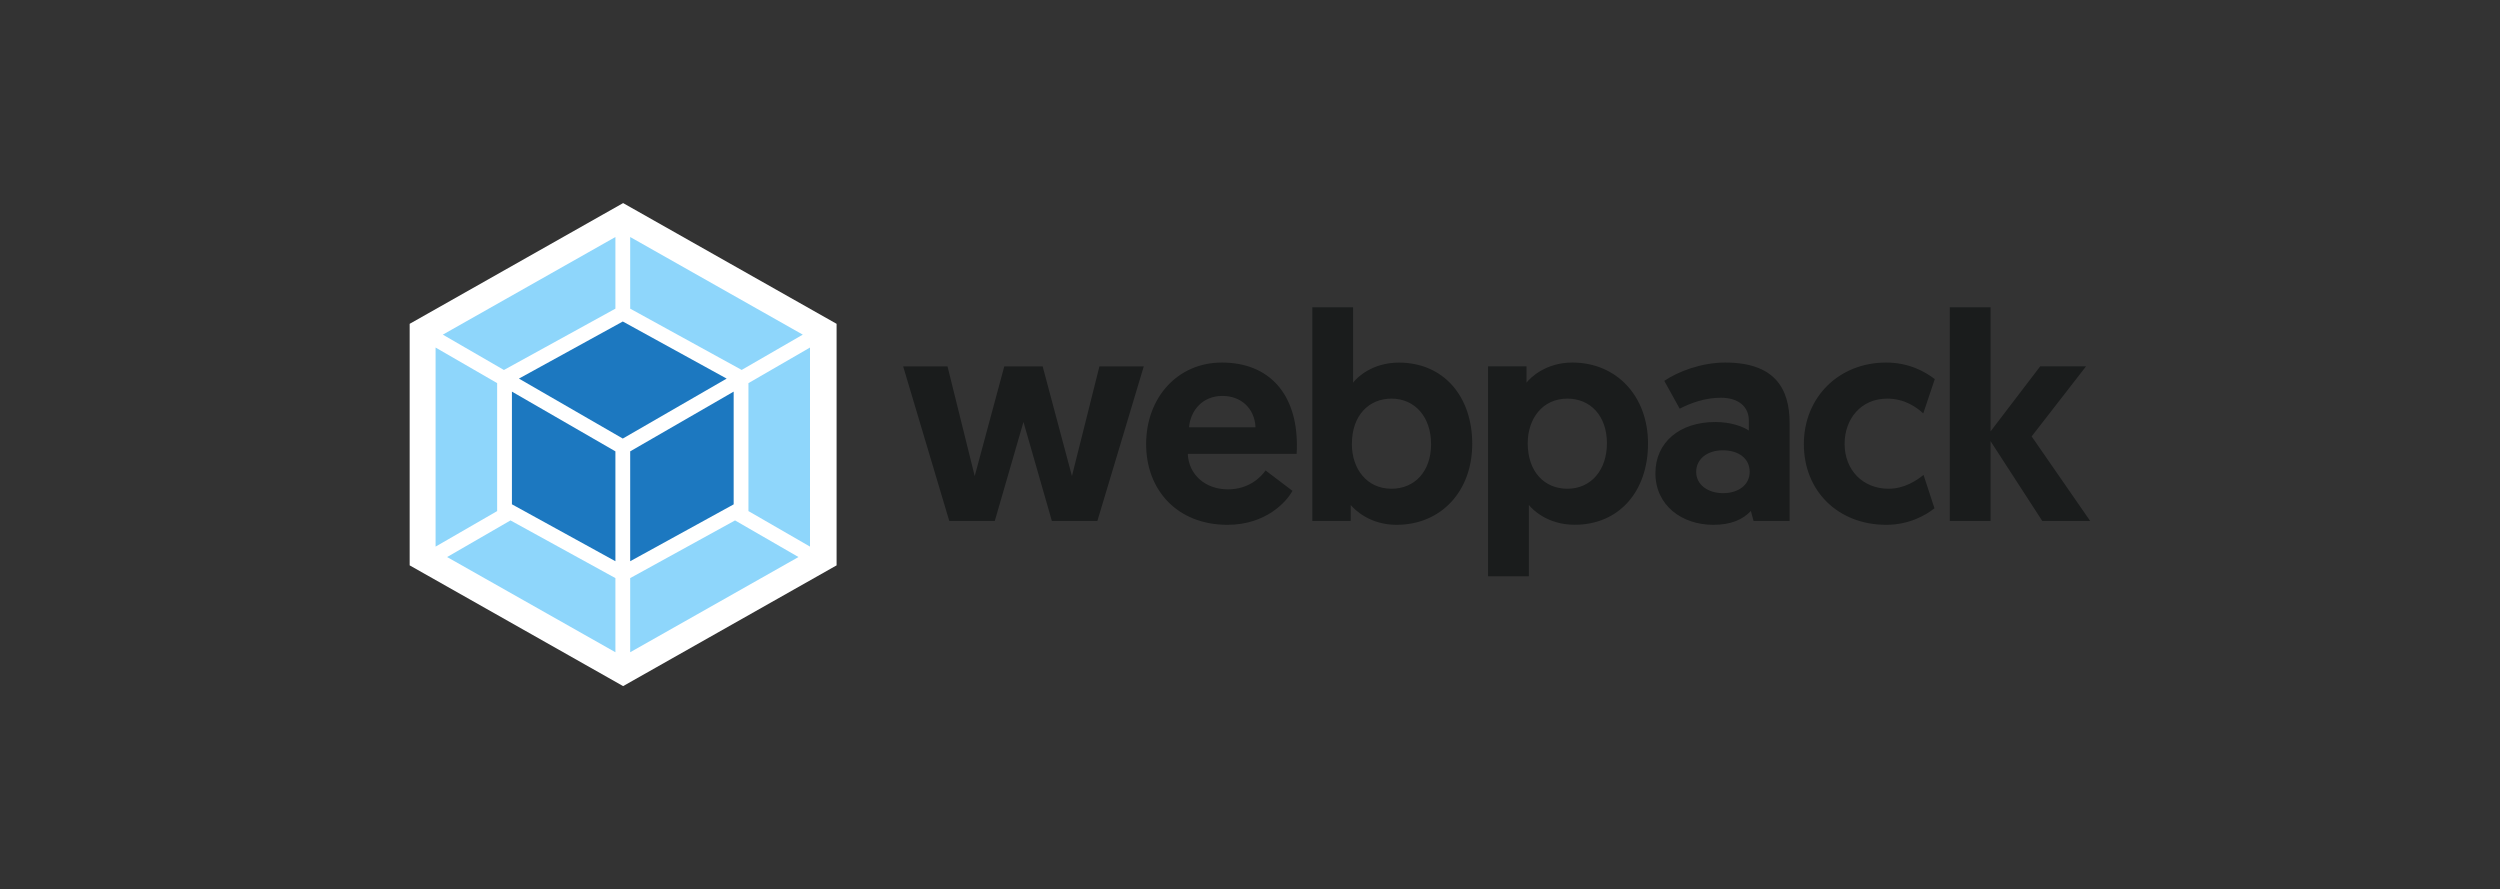 <?xml version="1.0" encoding="utf-8"?>
<svg xmlns="http://www.w3.org/2000/svg" width="357" height="127" viewBox="0 0 357 127" fill="none">
<rect x="0" y="0" width="357" height="127" fill="#333333" stroke="none"/>
<g clip-path="url(#clip0_8360_376)">
<path d="M88.982 29L119.465 46.242V80.734L88.982 97.976L58.5 80.734V46.242L88.982 29Z" fill="white"/>
<path d="M114.022 79.545L89.991 93.14V82.553L104.964 74.315L114.022 79.545ZM115.668 78.056V49.629L106.878 54.71V72.983L115.668 78.056ZM63.848 79.545L87.88 93.14V82.553L72.898 74.315L63.848 79.545ZM62.202 78.056V49.629L70.992 54.71V72.983L62.202 78.056ZM63.234 47.786L87.88 33.845V44.076L72.087 52.764L71.961 52.835L63.234 47.786ZM114.637 47.786L89.991 33.845V44.076L105.783 52.756L105.909 52.827L114.637 47.786Z" fill="#8ED6FB"/>
<path d="M87.88 80.143L73.103 72.014V55.923L87.88 64.453V80.143ZM89.991 80.143L104.767 72.022V55.923L89.991 64.453V80.143ZM74.103 54.064L88.935 45.911L103.767 54.064L88.935 62.626L74.103 54.064Z" fill="#1C78C0"/>
<path d="M150.207 74.393H156.705L163.33 52.323H156.997L153.074 67.982L148.892 52.323H143.41L139.188 67.982L135.305 52.323H128.972L135.557 74.393H142.055L146.151 60.255L150.207 74.393ZM163.668 63.421C163.668 70.046 168.182 74.945 175.278 74.945C180.768 74.945 183.722 71.652 184.565 70.093L180.721 67.178C180.091 68.108 178.358 69.88 175.357 69.88C172.104 69.88 169.741 67.769 169.615 64.815H185.156C185.195 64.39 185.195 63.973 185.195 63.547C185.195 56.332 181.312 51.772 174.475 51.772C168.182 51.772 163.668 56.75 163.668 63.421ZM169.788 61.011C170.041 58.483 171.813 56.537 174.562 56.537C177.224 56.537 179.162 58.309 179.288 61.011H169.788ZM187.393 74.393H192.883V72.117C193.473 72.834 195.671 74.945 199.428 74.945C205.761 74.945 210.235 70.179 210.235 63.382C210.235 56.545 206.1 51.78 199.767 51.78C195.97 51.78 193.773 53.891 193.221 54.647V43.879H187.401V74.393H187.393ZM193.048 63.421C193.048 59.286 195.498 56.923 198.703 56.923C202.083 56.923 204.359 59.585 204.359 63.421C204.359 67.344 201.996 69.793 198.703 69.793C195.159 69.793 193.048 66.918 193.048 63.421ZM212.503 82.286H218.324V72.109C218.875 72.826 221.065 74.937 224.87 74.937C231.202 74.937 235.338 70.171 235.338 63.335C235.338 56.584 230.864 51.772 224.531 51.772C220.774 51.772 218.576 53.883 217.985 54.639V52.315H212.495V82.286H212.503ZM218.159 63.295C218.159 59.79 220.27 56.923 223.814 56.923C227.106 56.923 229.469 59.373 229.469 63.295C229.469 67.139 227.193 69.793 223.814 69.793C220.608 69.793 218.159 67.43 218.159 63.295ZM236.393 67.556C236.393 72.196 240.19 74.945 244.663 74.945C247.2 74.945 248.885 74.189 250.027 72.96L250.405 74.393H255.557V60.42C255.557 55.482 253.446 51.772 246.357 51.772C242.978 51.772 239.646 53.04 237.661 54.387L239.859 58.357C241.505 57.514 243.529 56.797 245.727 56.797C248.302 56.797 249.736 58.105 249.736 60.05V61.484C248.933 60.932 247.2 60.263 244.963 60.263C239.811 60.255 236.393 63.209 236.393 67.556ZM242.214 67.383C242.214 65.572 243.773 64.303 246.01 64.303C248.247 64.303 249.854 65.445 249.854 67.383C249.854 69.242 248.247 70.424 246.058 70.424C243.868 70.424 242.214 69.203 242.214 67.383ZM269.695 69.793C266.025 69.793 263.41 67.131 263.41 63.382C263.41 59.837 265.733 56.923 269.49 56.923C271.979 56.923 273.673 58.144 274.642 59.034L276.288 54.135C274.854 53.04 272.57 51.772 269.325 51.772C262.614 51.772 257.589 56.71 257.589 63.421C257.589 70.132 262.488 74.945 269.364 74.945C272.57 74.945 274.98 73.598 276.241 72.582L274.681 67.816C273.704 68.612 271.932 69.793 269.695 69.793ZM278.43 74.393H284.251V62.996L291.639 74.393H298.476L290.119 62.319L297.886 52.315H291.34L284.251 61.602V43.879H278.43V74.393Z" fill="#1A1C1C"/>
</g>
<defs>
<clipPath id="clip0_8360_376">
<rect width="240" height="68.999" fill="white" transform="translate(58.5 29)"/>
</clipPath>
</defs>
</svg>